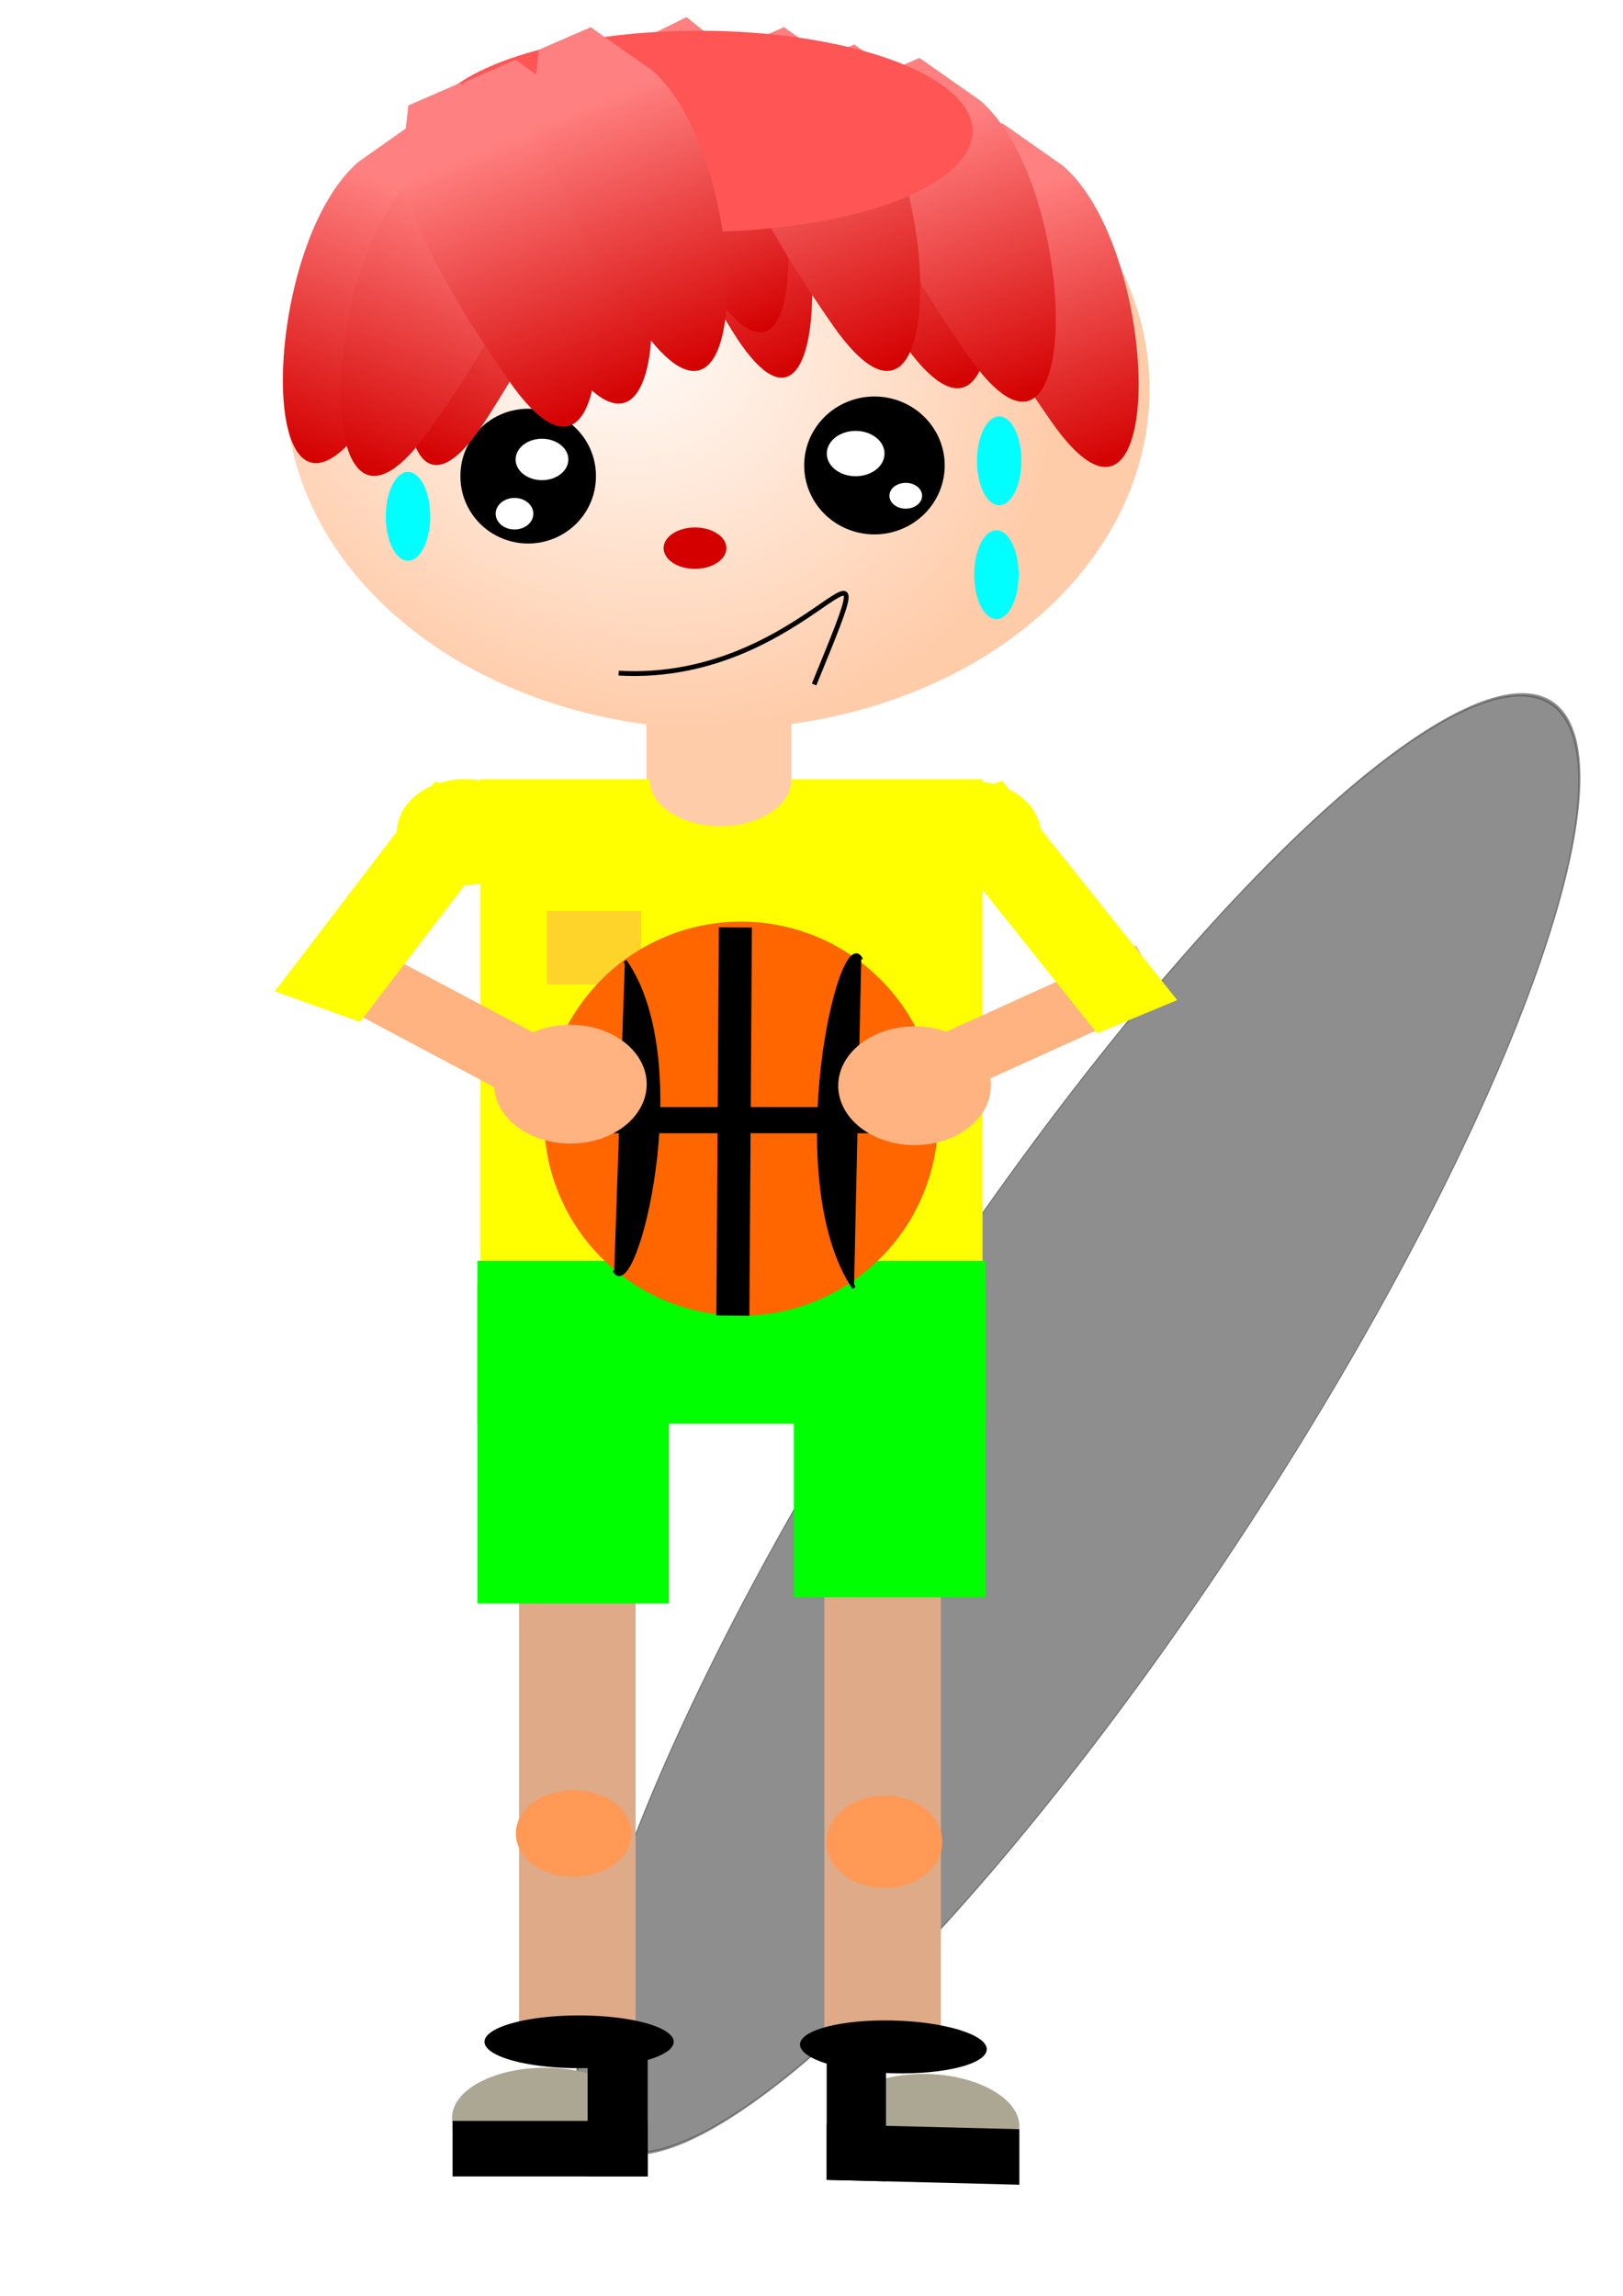 <?xml version="1.0" encoding="UTF-8" standalone="no"?>
<!-- Created with Inkscape (http://www.inkscape.org/) -->

<svg
   xmlns:dc="http://purl.org/dc/elements/1.1/"
   xmlns:cc="http://creativecommons.org/ns#"
   xmlns:rdf="http://www.w3.org/1999/02/22-rdf-syntax-ns#"
   xmlns:svg="http://www.w3.org/2000/svg"
   xmlns="http://www.w3.org/2000/svg"
   xmlns:xlink="http://www.w3.org/1999/xlink"
   xmlns:sodipodi="http://sodipodi.sourceforge.net/DTD/sodipodi-0.dtd"
   xmlns:inkscape="http://www.inkscape.org/namespaces/inkscape"
   width="744.094"
   height="1052.362"
   id="svg2"
   version="1.1"
   inkscape:version="0.48.4 r9939"
   sodipodi:docname="(1)20.svg">
  <defs
     id="defs4">
    <linearGradient
       inkscape:collect="always"
       id="linearGradient3239">
      <stop
         style="stop-color:#ffffff;stop-opacity:0"
         offset="0"
         id="stop3241" />
      <stop
         style="stop-color:#ff0000;stop-opacity:1"
         offset="1"
         id="stop3243" />
    </linearGradient>
    <linearGradient
       id="linearGradient3153"
       inkscape:collect="always">
      <stop
         id="stop3155"
         offset="0"
         style="stop-color:#ff8080;stop-opacity:1" />
      <stop
         id="stop3157"
         offset="1"
         style="stop-color:#d40000;stop-opacity:1" />
    </linearGradient>
    <linearGradient
       id="linearGradient3826"
       inkscape:collect="always">
      <stop
         id="stop3828"
         offset="0"
         style="stop-color:#ffffff;stop-opacity:1" />
      <stop
         id="stop3830"
         offset="1"
         style="stop-color:#ffccaa;stop-opacity:1" />
    </linearGradient>
    <linearGradient
       inkscape:collect="always"
       id="linearGradient3781">
      <stop
         style="stop-color:#ffffff;stop-opacity:1"
         offset="0"
         id="stop3783" />
      <stop
         style="stop-color:#ffccaa;stop-opacity:1"
         offset="1"
         id="stop3785" />
    </linearGradient>
    <linearGradient
       inkscape:collect="always"
       xlink:href="#linearGradient3153"
       id="linearGradient3151"
       gradientUnits="userSpaceOnUse"
       gradientTransform="matrix(0.719,-0.797,0.694,0.825,905.692,-338.809)"
       x1="-704.968"
       y1="185.786"
       x2="-760.958"
       y2="339.759" />
    <linearGradient
       inkscape:collect="always"
       xlink:href="#linearGradient3153"
       id="linearGradient3939"
       gradientUnits="userSpaceOnUse"
       gradientTransform="matrix(-0.661,-0.797,-0.638,0.825,-48.353,-340.082)"
       x1="-704.968"
       y1="185.786"
       x2="-760.958"
       y2="339.759" />
    <linearGradient
       inkscape:collect="always"
       xlink:href="#linearGradient3153"
       id="linearGradient3941"
       gradientUnits="userSpaceOnUse"
       gradientTransform="matrix(0.719,-0.797,0.694,0.825,794.984,-402.435)"
       x1="-704.968"
       y1="185.786"
       x2="-760.958"
       y2="339.759" />
    <linearGradient
       inkscape:collect="always"
       xlink:href="#linearGradient3153"
       id="linearGradient3943"
       gradientUnits="userSpaceOnUse"
       gradientTransform="matrix(0.719,-0.797,0.694,0.825,863.699,-382.074)"
       x1="-704.968"
       y1="185.786"
       x2="-760.958"
       y2="339.759" />
    <linearGradient
       inkscape:collect="always"
       xlink:href="#linearGradient3153"
       id="linearGradient3947"
       gradientUnits="userSpaceOnUse"
       gradientTransform="matrix(-0.716,-0.797,-0.692,0.825,-134.161,-341.354)"
       x1="-704.968"
       y1="185.786"
       x2="-760.958"
       y2="339.759" />
    <linearGradient
       inkscape:collect="always"
       xlink:href="#linearGradient3153"
       id="linearGradient3949"
       gradientUnits="userSpaceOnUse"
       gradientTransform="matrix(0.719,-0.797,0.694,0.825,830.614,-390.982)"
       x1="-704.968"
       y1="185.786"
       x2="-760.958"
       y2="339.759" />
    <linearGradient
       inkscape:collect="always"
       xlink:href="#linearGradient3153"
       id="linearGradient3955"
       gradientUnits="userSpaceOnUse"
       gradientTransform="matrix(0.719,-0.797,0.694,0.825,697.001,-402.435)"
       x1="-704.968"
       y1="185.786"
       x2="-760.958"
       y2="339.759" />
    <linearGradient
       inkscape:collect="always"
       xlink:href="#linearGradient3153"
       id="linearGradient3957"
       gradientUnits="userSpaceOnUse"
       gradientTransform="matrix(0.719,-0.797,0.694,0.825,658.826,-380.802)"
       x1="-704.968"
       y1="185.786"
       x2="-760.958"
       y2="339.759" />
    <linearGradient
       inkscape:collect="always"
       xlink:href="#linearGradient3153"
       id="linearGradient3963"
       gradientUnits="userSpaceOnUse"
       gradientTransform="matrix(0.719,-0.797,0.694,0.825,630.831,-365.532)"
       x1="-704.968"
       y1="185.786"
       x2="-760.958"
       y2="339.759" />
    <linearGradient
       inkscape:collect="always"
       xlink:href="#linearGradient3153"
       id="linearGradient3965"
       gradientUnits="userSpaceOnUse"
       gradientTransform="matrix(-0.735,-0.778,-0.709,0.843,-112.712,-324.628)"
       x1="-704.968"
       y1="185.786"
       x2="-760.958"
       y2="339.759" />
    <linearGradient
       inkscape:collect="always"
       xlink:href="#linearGradient3153"
       id="linearGradient4031"
       gradientUnits="userSpaceOnUse"
       gradientTransform="matrix(0.719,-0.797,0.694,0.825,905.692,-338.809)"
       x1="-704.968"
       y1="185.786"
       x2="-760.958"
       y2="339.759" />
    <linearGradient
       inkscape:collect="always"
       xlink:href="#linearGradient3153"
       id="linearGradient4033"
       gradientUnits="userSpaceOnUse"
       gradientTransform="matrix(0.719,-0.797,0.694,0.825,830.614,-390.982)"
       x1="-704.968"
       y1="185.786"
       x2="-760.958"
       y2="339.759" />
    <linearGradient
       inkscape:collect="always"
       xlink:href="#linearGradient3153"
       id="linearGradient4035"
       gradientUnits="userSpaceOnUse"
       gradientTransform="matrix(-0.716,-0.797,-0.692,0.825,-134.161,-341.354)"
       x1="-704.968"
       y1="185.786"
       x2="-760.958"
       y2="339.759" />
    <linearGradient
       inkscape:collect="always"
       xlink:href="#linearGradient3153"
       id="linearGradient4037"
       gradientUnits="userSpaceOnUse"
       gradientTransform="matrix(0.719,-0.797,0.694,0.825,863.699,-382.074)"
       x1="-704.968"
       y1="185.786"
       x2="-760.958"
       y2="339.759" />
    <linearGradient
       inkscape:collect="always"
       xlink:href="#linearGradient3153"
       id="linearGradient4039"
       gradientUnits="userSpaceOnUse"
       gradientTransform="matrix(0.719,-0.797,0.694,0.825,794.984,-402.435)"
       x1="-704.968"
       y1="185.786"
       x2="-760.958"
       y2="339.759" />
    <linearGradient
       inkscape:collect="always"
       xlink:href="#linearGradient3153"
       id="linearGradient4041"
       gradientUnits="userSpaceOnUse"
       gradientTransform="matrix(-0.661,-0.797,-0.638,0.825,-48.353,-340.082)"
       x1="-704.968"
       y1="185.786"
       x2="-760.958"
       y2="339.759" />
    <linearGradient
       inkscape:collect="always"
       xlink:href="#linearGradient3153"
       id="linearGradient4043"
       gradientUnits="userSpaceOnUse"
       gradientTransform="matrix(0.719,-0.797,0.694,0.825,658.826,-380.802)"
       x1="-704.968"
       y1="185.786"
       x2="-760.958"
       y2="339.759" />
    <linearGradient
       inkscape:collect="always"
       xlink:href="#linearGradient3153"
       id="linearGradient4045"
       gradientUnits="userSpaceOnUse"
       gradientTransform="matrix(0.719,-0.797,0.694,0.825,697.001,-402.435)"
       x1="-704.968"
       y1="185.786"
       x2="-760.958"
       y2="339.759" />
    <linearGradient
       inkscape:collect="always"
       xlink:href="#linearGradient3153"
       id="linearGradient4047"
       gradientUnits="userSpaceOnUse"
       gradientTransform="matrix(-0.735,-0.778,-0.709,0.843,-112.712,-324.628)"
       x1="-704.968"
       y1="185.786"
       x2="-760.958"
       y2="339.759" />
    <linearGradient
       inkscape:collect="always"
       xlink:href="#linearGradient3153"
       id="linearGradient4049"
       gradientUnits="userSpaceOnUse"
       gradientTransform="matrix(0.719,-0.797,0.694,0.825,630.831,-365.532)"
       x1="-704.968"
       y1="185.786"
       x2="-760.958"
       y2="339.759" />
    <linearGradient
       inkscape:collect="always"
       xlink:href="#linearGradient3153"
       id="linearGradient4053"
       gradientUnits="userSpaceOnUse"
       gradientTransform="matrix(0.663,-0.734,0.64,0.761,714.266,-360.82)"
       x1="-704.968"
       y1="185.786"
       x2="-760.958"
       y2="339.759" />
    <linearGradient
       inkscape:collect="always"
       xlink:href="#linearGradient3153"
       id="linearGradient4057"
       gradientUnits="userSpaceOnUse"
       gradientTransform="matrix(0.612,-0.615,0.591,0.638,680.488,-254.285)"
       x1="-704.968"
       y1="185.786"
       x2="-760.958"
       y2="339.759" />
    <linearGradient
       inkscape:collect="always"
       xlink:href="#linearGradient3153"
       id="linearGradient4510"
       gradientUnits="userSpaceOnUse"
       gradientTransform="matrix(0.719,-0.797,0.694,0.825,905.692,-338.809)"
       x1="-704.968"
       y1="185.786"
       x2="-760.958"
       y2="339.759" />
    <linearGradient
       inkscape:collect="always"
       xlink:href="#linearGradient3153"
       id="linearGradient4512"
       gradientUnits="userSpaceOnUse"
       gradientTransform="matrix(0.719,-0.797,0.694,0.825,830.614,-390.982)"
       x1="-704.968"
       y1="185.786"
       x2="-760.958"
       y2="339.759" />
    <linearGradient
       inkscape:collect="always"
       xlink:href="#linearGradient3153"
       id="linearGradient4514"
       gradientUnits="userSpaceOnUse"
       gradientTransform="matrix(-0.716,-0.797,-0.692,0.825,-134.161,-341.354)"
       x1="-704.968"
       y1="185.786"
       x2="-760.958"
       y2="339.759" />
    <linearGradient
       inkscape:collect="always"
       xlink:href="#linearGradient3153"
       id="linearGradient4516"
       gradientUnits="userSpaceOnUse"
       gradientTransform="matrix(0.719,-0.797,0.694,0.825,863.699,-382.074)"
       x1="-704.968"
       y1="185.786"
       x2="-760.958"
       y2="339.759" />
    <linearGradient
       inkscape:collect="always"
       xlink:href="#linearGradient3153"
       id="linearGradient4518"
       gradientUnits="userSpaceOnUse"
       gradientTransform="matrix(0.719,-0.797,0.694,0.825,794.984,-402.435)"
       x1="-704.968"
       y1="185.786"
       x2="-760.958"
       y2="339.759" />
    <linearGradient
       inkscape:collect="always"
       xlink:href="#linearGradient3153"
       id="linearGradient4520"
       gradientUnits="userSpaceOnUse"
       gradientTransform="matrix(-0.661,-0.797,-0.638,0.825,-48.353,-340.082)"
       x1="-704.968"
       y1="185.786"
       x2="-760.958"
       y2="339.759" />
    <linearGradient
       inkscape:collect="always"
       xlink:href="#linearGradient3153"
       id="linearGradient4522"
       gradientUnits="userSpaceOnUse"
       gradientTransform="matrix(0.719,-0.797,0.694,0.825,658.826,-380.802)"
       x1="-704.968"
       y1="185.786"
       x2="-760.958"
       y2="339.759" />
    <linearGradient
       inkscape:collect="always"
       xlink:href="#linearGradient3153"
       id="linearGradient4524"
       gradientUnits="userSpaceOnUse"
       gradientTransform="matrix(0.719,-0.797,0.694,0.825,697.001,-402.435)"
       x1="-704.968"
       y1="185.786"
       x2="-760.958"
       y2="339.759" />
    <linearGradient
       inkscape:collect="always"
       xlink:href="#linearGradient3153"
       id="linearGradient4526"
       gradientUnits="userSpaceOnUse"
       gradientTransform="matrix(-0.735,-0.778,-0.709,0.843,-112.712,-324.628)"
       x1="-704.968"
       y1="185.786"
       x2="-760.958"
       y2="339.759" />
    <linearGradient
       inkscape:collect="always"
       xlink:href="#linearGradient3153"
       id="linearGradient4528"
       gradientUnits="userSpaceOnUse"
       gradientTransform="matrix(0.719,-0.797,0.694,0.825,630.831,-365.532)"
       x1="-704.968"
       y1="185.786"
       x2="-760.958"
       y2="339.759" />
    <linearGradient
       inkscape:collect="always"
       xlink:href="#linearGradient3153"
       id="linearGradient4572"
       gradientUnits="userSpaceOnUse"
       gradientTransform="matrix(0.719,-0.797,0.694,0.825,905.692,-338.809)"
       x1="-704.968"
       y1="185.786"
       x2="-760.958"
       y2="339.759" />
    <linearGradient
       inkscape:collect="always"
       xlink:href="#linearGradient3153"
       id="linearGradient4574"
       gradientUnits="userSpaceOnUse"
       gradientTransform="matrix(0.719,-0.797,0.694,0.825,830.614,-390.982)"
       x1="-704.968"
       y1="185.786"
       x2="-760.958"
       y2="339.759" />
    <linearGradient
       inkscape:collect="always"
       xlink:href="#linearGradient3153"
       id="linearGradient4576"
       gradientUnits="userSpaceOnUse"
       gradientTransform="matrix(-0.716,-0.797,-0.692,0.825,-134.161,-341.354)"
       x1="-704.968"
       y1="185.786"
       x2="-760.958"
       y2="339.759" />
    <linearGradient
       inkscape:collect="always"
       xlink:href="#linearGradient3153"
       id="linearGradient4578"
       gradientUnits="userSpaceOnUse"
       gradientTransform="matrix(0.719,-0.797,0.694,0.825,863.699,-382.074)"
       x1="-704.968"
       y1="185.786"
       x2="-760.958"
       y2="339.759" />
    <linearGradient
       inkscape:collect="always"
       xlink:href="#linearGradient3153"
       id="linearGradient4580"
       gradientUnits="userSpaceOnUse"
       gradientTransform="matrix(0.719,-0.797,0.694,0.825,794.984,-402.435)"
       x1="-704.968"
       y1="185.786"
       x2="-760.958"
       y2="339.759" />
    <linearGradient
       inkscape:collect="always"
       xlink:href="#linearGradient3153"
       id="linearGradient4582"
       gradientUnits="userSpaceOnUse"
       gradientTransform="matrix(-0.661,-0.797,-0.638,0.825,-48.353,-340.082)"
       x1="-704.968"
       y1="185.786"
       x2="-760.958"
       y2="339.759" />
    <linearGradient
       inkscape:collect="always"
       xlink:href="#linearGradient3153"
       id="linearGradient4584"
       gradientUnits="userSpaceOnUse"
       gradientTransform="matrix(0.719,-0.797,0.694,0.825,658.826,-380.802)"
       x1="-704.968"
       y1="185.786"
       x2="-760.958"
       y2="339.759" />
    <linearGradient
       inkscape:collect="always"
       xlink:href="#linearGradient3153"
       id="linearGradient4586"
       gradientUnits="userSpaceOnUse"
       gradientTransform="matrix(0.719,-0.797,0.694,0.825,697.001,-402.435)"
       x1="-704.968"
       y1="185.786"
       x2="-760.958"
       y2="339.759" />
    <linearGradient
       inkscape:collect="always"
       xlink:href="#linearGradient3153"
       id="linearGradient4588"
       gradientUnits="userSpaceOnUse"
       gradientTransform="matrix(-0.735,-0.778,-0.709,0.843,-112.712,-324.628)"
       x1="-704.968"
       y1="185.786"
       x2="-760.958"
       y2="339.759" />
    <linearGradient
       inkscape:collect="always"
       xlink:href="#linearGradient3153"
       id="linearGradient4590"
       gradientUnits="userSpaceOnUse"
       gradientTransform="matrix(0.719,-0.797,0.694,0.825,630.831,-365.532)"
       x1="-704.968"
       y1="185.786"
       x2="-760.958"
       y2="339.759" />
    <linearGradient
       inkscape:collect="always"
       xlink:href="#linearGradient3153"
       id="linearGradient4633"
       gradientUnits="userSpaceOnUse"
       gradientTransform="matrix(0.719,-0.797,0.694,0.825,905.692,-338.809)"
       x1="-704.968"
       y1="185.786"
       x2="-760.958"
       y2="339.759" />
    <linearGradient
       inkscape:collect="always"
       xlink:href="#linearGradient3153"
       id="linearGradient4635"
       gradientUnits="userSpaceOnUse"
       gradientTransform="matrix(0.719,-0.797,0.694,0.825,830.614,-390.982)"
       x1="-704.968"
       y1="185.786"
       x2="-760.958"
       y2="339.759" />
    <linearGradient
       inkscape:collect="always"
       xlink:href="#linearGradient3153"
       id="linearGradient4637"
       gradientUnits="userSpaceOnUse"
       gradientTransform="matrix(-0.716,-0.797,-0.692,0.825,-134.161,-341.354)"
       x1="-704.968"
       y1="185.786"
       x2="-760.958"
       y2="339.759" />
    <linearGradient
       inkscape:collect="always"
       xlink:href="#linearGradient3153"
       id="linearGradient4639"
       gradientUnits="userSpaceOnUse"
       gradientTransform="matrix(0.719,-0.797,0.694,0.825,863.699,-382.074)"
       x1="-704.968"
       y1="185.786"
       x2="-760.958"
       y2="339.759" />
    <linearGradient
       inkscape:collect="always"
       xlink:href="#linearGradient3153"
       id="linearGradient4641"
       gradientUnits="userSpaceOnUse"
       gradientTransform="matrix(0.719,-0.797,0.694,0.825,794.984,-402.435)"
       x1="-704.968"
       y1="185.786"
       x2="-760.958"
       y2="339.759" />
    <linearGradient
       inkscape:collect="always"
       xlink:href="#linearGradient3153"
       id="linearGradient4643"
       gradientUnits="userSpaceOnUse"
       gradientTransform="matrix(-0.661,-0.797,-0.638,0.825,-48.353,-340.082)"
       x1="-704.968"
       y1="185.786"
       x2="-760.958"
       y2="339.759" />
    <linearGradient
       inkscape:collect="always"
       xlink:href="#linearGradient3153"
       id="linearGradient4645"
       gradientUnits="userSpaceOnUse"
       gradientTransform="matrix(0.719,-0.797,0.694,0.825,658.826,-380.802)"
       x1="-704.968"
       y1="185.786"
       x2="-760.958"
       y2="339.759" />
    <linearGradient
       inkscape:collect="always"
       xlink:href="#linearGradient3153"
       id="linearGradient4647"
       gradientUnits="userSpaceOnUse"
       gradientTransform="matrix(0.719,-0.797,0.694,0.825,697.001,-402.435)"
       x1="-704.968"
       y1="185.786"
       x2="-760.958"
       y2="339.759" />
    <linearGradient
       inkscape:collect="always"
       xlink:href="#linearGradient3153"
       id="linearGradient4649"
       gradientUnits="userSpaceOnUse"
       gradientTransform="matrix(-0.735,-0.778,-0.709,0.843,-112.712,-324.628)"
       x1="-704.968"
       y1="185.786"
       x2="-760.958"
       y2="339.759" />
    <linearGradient
       inkscape:collect="always"
       xlink:href="#linearGradient3153"
       id="linearGradient4651"
       gradientUnits="userSpaceOnUse"
       gradientTransform="matrix(0.719,-0.797,0.694,0.825,630.831,-365.532)"
       x1="-704.968"
       y1="185.786"
       x2="-760.958"
       y2="339.759" />
    <linearGradient
       inkscape:collect="always"
       xlink:href="#linearGradient3239"
       id="linearGradient3245"
       x1="488.642"
       y1="1015.46"
       x2="488.642"
       y2="1024.367"
       gradientUnits="userSpaceOnUse" />
    <filter
       inkscape:collect="always"
       id="filter4019"
       x="-0.287"
       width="1.573"
       y="-0.52"
       height="2.04">
      <feGaussianBlur
         inkscape:collect="always"
         stdDeviation="20.674"
         id="feGaussianBlur4021" />
    </filter>
    <radialGradient
       inkscape:collect="always"
       xlink:href="#linearGradient3826"
       id="radialGradient4080"
       gradientUnits="userSpaceOnUse"
       gradientTransform="matrix(0.512,1.144,-0.913,0.408,751.523,-128.283)"
       cx="421.309"
       cy="598.137"
       fx="421.309"
       fy="598.137"
       r="219.071" />
    <radialGradient
       inkscape:collect="always"
       xlink:href="#linearGradient3781"
       id="radialGradient4082"
       gradientUnits="userSpaceOnUse"
       gradientTransform="matrix(0.512,1.144,-0.913,0.408,751.523,-128.283)"
       cx="421.309"
       cy="598.137"
       fx="421.309"
       fy="598.137"
       r="219.071" />
    <linearGradient
       inkscape:collect="always"
       xlink:href="#linearGradient3153"
       id="linearGradient4084"
       gradientUnits="userSpaceOnUse"
       gradientTransform="matrix(0.663,-0.734,0.64,0.761,714.266,-360.82)"
       x1="-704.968"
       y1="185.786"
       x2="-760.958"
       y2="339.759" />
    <linearGradient
       inkscape:collect="always"
       xlink:href="#linearGradient3153"
       id="linearGradient4086"
       gradientUnits="userSpaceOnUse"
       gradientTransform="matrix(0.612,-0.615,0.591,0.638,680.488,-254.285)"
       x1="-704.968"
       y1="185.786"
       x2="-760.958"
       y2="339.759" />
    <linearGradient
       inkscape:collect="always"
       xlink:href="#linearGradient3153"
       id="linearGradient4196"
       gradientUnits="userSpaceOnUse"
       gradientTransform="matrix(0.719,-0.776,0.694,0.804,903.147,-327.255)"
       x1="-704.968"
       y1="185.786"
       x2="-760.958"
       y2="339.759" />
    <linearGradient
       inkscape:collect="always"
       xlink:href="#linearGradient3153"
       id="linearGradient4198"
       gradientUnits="userSpaceOnUse"
       gradientTransform="matrix(0.719,-0.776,0.694,0.804,828.069,-378.088)"
       x1="-704.968"
       y1="185.786"
       x2="-760.958"
       y2="339.759" />
    <linearGradient
       inkscape:collect="always"
       xlink:href="#linearGradient3153"
       id="linearGradient4200"
       gradientUnits="userSpaceOnUse"
       gradientTransform="matrix(-0.716,-0.776,-0.692,0.804,-136.706,-329.734)"
       x1="-704.968"
       y1="185.786"
       x2="-760.958"
       y2="339.759" />
    <linearGradient
       inkscape:collect="always"
       xlink:href="#linearGradient3153"
       id="linearGradient4202"
       gradientUnits="userSpaceOnUse"
       gradientTransform="matrix(0.719,-0.776,0.694,0.804,861.154,-369.409)"
       x1="-704.968"
       y1="185.786"
       x2="-760.958"
       y2="339.759" />
    <linearGradient
       inkscape:collect="always"
       xlink:href="#linearGradient3153"
       id="linearGradient4204"
       gradientUnits="userSpaceOnUse"
       gradientTransform="matrix(0.719,-0.776,0.694,0.804,792.439,-389.246)"
       x1="-704.968"
       y1="185.786"
       x2="-760.958"
       y2="339.759" />
    <linearGradient
       inkscape:collect="always"
       xlink:href="#linearGradient3153"
       id="linearGradient4206"
       gradientUnits="userSpaceOnUse"
       gradientTransform="matrix(-0.661,-0.776,-0.638,0.804,-50.898,-328.495)"
       x1="-704.968"
       y1="185.786"
       x2="-760.958"
       y2="339.759" />
    <linearGradient
       inkscape:collect="always"
       xlink:href="#linearGradient3153"
       id="linearGradient4208"
       gradientUnits="userSpaceOnUse"
       gradientTransform="matrix(0.719,-0.776,0.694,0.804,656.281,-368.169)"
       x1="-704.968"
       y1="185.786"
       x2="-760.958"
       y2="339.759" />
    <linearGradient
       inkscape:collect="always"
       xlink:href="#linearGradient3153"
       id="linearGradient4210"
       gradientUnits="userSpaceOnUse"
       gradientTransform="matrix(0.719,-0.776,0.694,0.804,694.456,-389.246)"
       x1="-704.968"
       y1="185.786"
       x2="-760.958"
       y2="339.759" />
    <linearGradient
       inkscape:collect="always"
       xlink:href="#linearGradient3153"
       id="linearGradient4212"
       gradientUnits="userSpaceOnUse"
       gradientTransform="matrix(-0.735,-0.758,-0.709,0.822,-115.257,-313.438)"
       x1="-704.968"
       y1="185.786"
       x2="-760.958"
       y2="339.759" />
    <linearGradient
       inkscape:collect="always"
       xlink:href="#linearGradient3153"
       id="linearGradient4214"
       gradientUnits="userSpaceOnUse"
       gradientTransform="matrix(0.719,-0.776,0.694,0.804,628.286,-353.291)"
       x1="-704.968"
       y1="185.786"
       x2="-760.958"
       y2="339.759" />
    <linearGradient
       inkscape:collect="always"
       xlink:href="#linearGradient3239"
       id="linearGradient3517"
       gradientUnits="userSpaceOnUse"
       x1="488.642"
       y1="1015.46"
       x2="488.642"
       y2="1024.367" />
    <radialGradient
       inkscape:collect="always"
       xlink:href="#linearGradient3826"
       id="radialGradient3519"
       gradientUnits="userSpaceOnUse"
       gradientTransform="matrix(0.512,1.144,-0.913,0.408,751.523,-128.283)"
       cx="421.309"
       cy="598.137"
       fx="421.309"
       fy="598.137"
       r="219.071" />
    <radialGradient
       inkscape:collect="always"
       xlink:href="#linearGradient3781"
       id="radialGradient3521"
       gradientUnits="userSpaceOnUse"
       gradientTransform="matrix(0.512,1.144,-0.913,0.408,751.523,-128.283)"
       cx="421.309"
       cy="598.137"
       fx="421.309"
       fy="598.137"
       r="219.071" />
    <linearGradient
       inkscape:collect="always"
       xlink:href="#linearGradient3153"
       id="linearGradient3523"
       gradientUnits="userSpaceOnUse"
       gradientTransform="matrix(0.663,-0.734,0.64,0.761,714.266,-360.82)"
       x1="-704.968"
       y1="185.786"
       x2="-760.958"
       y2="339.759" />
    <linearGradient
       inkscape:collect="always"
       xlink:href="#linearGradient3153"
       id="linearGradient3525"
       gradientUnits="userSpaceOnUse"
       gradientTransform="matrix(0.612,-0.615,0.591,0.638,680.488,-254.285)"
       x1="-704.968"
       y1="185.786"
       x2="-760.958"
       y2="339.759" />
    <linearGradient
       inkscape:collect="always"
       xlink:href="#linearGradient3153"
       id="linearGradient3731"
       gradientUnits="userSpaceOnUse"
       gradientTransform="matrix(0.65,-0.551,0.627,0.571,547.918,-420.132)"
       x1="-704.968"
       y1="185.786"
       x2="-760.958"
       y2="339.759" />
    <linearGradient
       inkscape:collect="always"
       xlink:href="#linearGradient3153"
       id="linearGradient3734"
       gradientUnits="userSpaceOnUse"
       gradientTransform="matrix(-0.665,-0.538,-0.641,0.583,-124.356,-391.84)"
       x1="-704.968"
       y1="185.786"
       x2="-760.958"
       y2="339.759" />
    <linearGradient
       inkscape:collect="always"
       xlink:href="#linearGradient3153"
       id="linearGradient3737"
       gradientUnits="userSpaceOnUse"
       gradientTransform="matrix(0.65,-0.551,0.627,0.571,607.746,-445.656)"
       x1="-704.968"
       y1="185.786"
       x2="-760.958"
       y2="339.759" />
    <linearGradient
       inkscape:collect="always"
       xlink:href="#linearGradient3153"
       id="linearGradient3740"
       gradientUnits="userSpaceOnUse"
       gradientTransform="matrix(0.65,-0.551,0.627,0.571,573.229,-430.694)"
       x1="-704.968"
       y1="185.786"
       x2="-760.958"
       y2="339.759" />
    <linearGradient
       inkscape:collect="always"
       xlink:href="#linearGradient3153"
       id="linearGradient3743"
       gradientUnits="userSpaceOnUse"
       gradientTransform="matrix(-0.598,-0.551,-0.577,0.571,-66.166,-402.529)"
       x1="-704.968"
       y1="185.786"
       x2="-760.958"
       y2="339.759" />
    <linearGradient
       inkscape:collect="always"
       xlink:href="#linearGradient3153"
       id="linearGradient3747"
       gradientUnits="userSpaceOnUse"
       gradientTransform="matrix(0.65,-0.551,0.627,0.571,696.337,-445.656)"
       x1="-704.968"
       y1="185.786"
       x2="-760.958"
       y2="339.759" />
    <linearGradient
       inkscape:collect="always"
       xlink:href="#linearGradient3153"
       id="linearGradient3750"
       gradientUnits="userSpaceOnUse"
       gradientTransform="matrix(0.65,-0.551,0.627,0.571,758.466,-431.574)"
       x1="-704.968"
       y1="185.786"
       x2="-760.958"
       y2="339.759" />
    <linearGradient
       inkscape:collect="always"
       xlink:href="#linearGradient3153"
       id="linearGradient3753"
       gradientUnits="userSpaceOnUse"
       gradientTransform="matrix(-0.648,-0.551,-0.625,0.571,-143.749,-403.409)"
       x1="-704.968"
       y1="185.786"
       x2="-760.958"
       y2="339.759" />
    <linearGradient
       inkscape:collect="always"
       xlink:href="#linearGradient3153"
       id="linearGradient3756"
       gradientUnits="userSpaceOnUse"
       gradientTransform="matrix(0.65,-0.551,0.627,0.571,728.552,-437.735)"
       x1="-704.968"
       y1="185.786"
       x2="-760.958"
       y2="339.759" />
    <linearGradient
       inkscape:collect="always"
       xlink:href="#linearGradient3153"
       id="linearGradient3759"
       gradientUnits="userSpaceOnUse"
       gradientTransform="matrix(0.65,-0.551,0.627,0.571,796.433,-401.648)"
       x1="-704.968"
       y1="185.786"
       x2="-760.958"
       y2="339.759" />
    <filter
       inkscape:collect="always"
       id="filter4157"
       x="-0.46"
       width="1.921"
       y="-0.329"
       height="1.657">
      <feGaussianBlur
         inkscape:collect="always"
         stdDeviation="88.101"
         id="feGaussianBlur4159" />
    </filter>
  </defs>
  <sodipodi:namedview
     id="base"
     pagecolor="#ffffff"
     bordercolor="#666666"
     borderopacity="1.0"
     inkscape:pageopacity="0.0"
     inkscape:pageshadow="2"
     inkscape:zoom="0.78585112"
     inkscape:cx="-93.366672"
     inkscape:cy="539.77916"
     inkscape:document-units="px"
     inkscape:current-layer="layer1"
     showgrid="false"
     inkscape:snap-nodes="true"
     inkscape:window-width="1920"
     inkscape:window-height="1025"
     inkscape:window-x="-2"
     inkscape:window-y="-3"
     inkscape:window-maximized="1" />
  <g
     inkscape:label="Layer 1"
     inkscape:groupmode="layer"
     id="layer1">
    <path
       sodipodi:type="arc"
       style="opacity:0.667;fill:#000000;fill-rule:evenodd;stroke:#000000;stroke-width:1px;stroke-linecap:butt;stroke-linejoin:miter;stroke-opacity:1;filter:url(#filter4157)"
       id="path3383"
       sodipodi:cx="-247.50235"
       sodipodi:cy="117.07052"
       sodipodi:rx="229.68727"
       sodipodi:ry="181.96831"
       d="m -17.815,117.071 a 229.687,181.968 0 1 1 -459.375,0 229.687,181.968 0 1 1 459.375,0 z"
       transform="matrix(1,-1.287,0,0.858,741.889,233.816)" />
    <rect
       style="fill:#deaa87"
       id="rect3455"
       width="53.445"
       height="229.051"
       x="237.959"
       y="716.421" />
    <rect
       style="fill:#ffccaa;stroke:none"
       id="rect4130"
       width="66.484"
       height="52.718"
       x="296.337"
       y="323.414" />
    <path
       sodipodi:type="arc"
       style="fill:url(#linearGradient3517);fill-opacity:1;fill-rule:evenodd;stroke:#000000;stroke-width:1px;stroke-linecap:butt;stroke-linejoin:miter;stroke-opacity:1;filter:url(#filter4019)"
       id="path3237"
       sodipodi:cx="517.90979"
       sodipodi:cy="995.73566"
       sodipodi:rx="86.530388"
       sodipodi:ry="47.718964"
       d="m 604.44,995.736 a 86.53,47.719 0 1 1 -173.061,0 86.53,47.719 0 1 1 173.061,0 z"
       transform="matrix(1,0,0,0.778,-123.433,-569.502)" />
    <path
       sodipodi:type="arc"
       style="fill:url(#radialGradient3519);fill-opacity:1;fill-rule:evenodd;stroke:url(#radialGradient3521);stroke-width:1px;stroke-linecap:butt;stroke-linejoin:miter;stroke-opacity:1"
       id="path2985"
       sodipodi:cx="478.57144"
       sodipodi:cy="645.2193"
       sodipodi:rx="218.57143"
       sodipodi:ry="218.57143"
       d="m 697.143,645.219 a 218.571,218.571 0 1 1 -437.143,0 218.571,218.571 0 1 1 437.143,0 z"
       transform="matrix(0.904,0,0,0.71,-103.648,-279.5)" />
    <path
       sodipodi:type="arc"
       style="fill:#000000;stroke:none"
       id="path4027"
       sodipodi:cx="167.97075"
       sodipodi:cy="895.84399"
       sodipodi:rx="34.357655"
       sodipodi:ry="34.357655"
       d="m 202.328,895.844 a 34.358,34.358 0 1 1 -68.715,0 34.358,34.358 0 1 1 68.715,0 z"
       transform="matrix(0.904,0,0,0.894,90.305,-582.631)" />
    <g
       id="g4068"
       transform="matrix(0.904,0,0,0.787,-20.147,-188.667)">
      <g
         id="g4063">
        <g
           id="g4059">
          <path
             style="fill:url(#linearGradient3523);fill-opacity:1;stroke:none"
             d="m 399.065,276 c 47.29,54.245 48.309,256.937 -5.728,155.931 -54.036,-101.006 -50.219,-133.28 -50.219,-133.28 l 3.032,-35.144 24.277,-13.78 z"
             id="path3931"
             inkscape:connector-curvature="0" />
          <path
             inkscape:connector-curvature="0"
             id="use3973"
             d="m 389.647,279.379 c 43.636,45.458 44.575,215.317 -5.285,130.673 -49.86,-84.644 -46.338,-111.69 -46.338,-111.69 l 2.798,-29.451 22.401,-11.548 z"
             style="fill:url(#linearGradient3525);fill-opacity:1;stroke:none" />
        </g>
      </g>
    </g>
    <path
       style="fill:url(#linearGradient3759);fill-opacity:1;stroke:none"
       d="M 487.576,76.19 C 533.914,116.893 534.912,268.983 481.963,193.193 429.015,117.403 432.755,93.186 432.755,93.186 l 2.971,-26.371 23.788,-10.34 z"
       id="path3107"
       inkscape:connector-curvature="0" />
    <path
       inkscape:connector-curvature="0"
       id="path3927"
       d="M 419.694,40.103 C 466.033,80.806 467.031,232.896 414.082,157.107 361.133,81.317 364.874,57.1 364.874,57.1 l 2.971,-26.371 23.788,-10.34 z"
       style="fill:url(#linearGradient3756);fill-opacity:1;stroke:none" />
    <path
       style="fill:url(#linearGradient3753);fill-opacity:1;stroke:none"
       d="M 164.015,74.43 C 117.84,115.132 116.846,267.223 169.607,191.433 222.369,115.643 218.641,91.426 218.641,91.426 l -2.961,-26.371 -23.704,-10.34 z"
       id="path3929"
       inkscape:connector-curvature="0" />
    <path
       style="fill:url(#linearGradient3750);fill-opacity:1;stroke:none"
       d="m 449.608,46.264 c 46.339,40.703 47.337,192.793 -5.612,117.003 C 391.047,87.478 394.788,63.261 394.788,63.261 l 2.971,-26.371 23.788,-10.34 z"
       id="path3933"
       inkscape:connector-curvature="0" />
    <path
       inkscape:connector-curvature="0"
       id="path3935"
       d="M 387.479,32.182 C 433.818,72.885 434.816,224.975 381.867,149.185 328.918,73.395 332.659,49.179 332.659,49.179 l 2.971,-26.371 23.788,-10.34 z"
       style="fill:url(#linearGradient3747);fill-opacity:1;stroke:none" />
    <path
       sodipodi:type="arc"
       style="fill:#ff5555;stroke:none"
       id="path4023"
       sodipodi:cx="-783.22723"
       sodipodi:cy="367.75415"
       sodipodi:rx="113.88926"
       sodipodi:ry="38.175171"
       d="m -669.338,367.754 a 113.889,38.175 0 1 1 -227.779,0 113.889,38.175 0 1 1 227.779,0 z"
       transform="matrix(1.101,0,0,1.207,1182.857,-383.696)" />
    <path
       style="fill:url(#linearGradient3743);fill-opacity:1;stroke:none"
       d="M 217.729,75.31 C 175.136,116.012 174.218,268.103 222.888,192.313 271.557,116.523 268.119,92.306 268.119,92.306 l -2.731,-26.371 -21.866,-10.34 z"
       id="path3937"
       inkscape:connector-curvature="0" />
    <path
       inkscape:connector-curvature="0"
       id="path3951"
       d="M 264.372,47.145 C 310.711,87.847 311.709,239.938 258.76,164.148 205.811,88.358 209.552,64.141 209.552,64.141 l 2.971,-26.371 23.788,-10.34 z"
       style="fill:url(#linearGradient3740);fill-opacity:1;stroke:none" />
    <path
       style="fill:url(#linearGradient3737);fill-opacity:1;stroke:none"
       d="M 298.888,32.182 C 345.227,72.885 346.225,224.975 293.276,149.185 240.327,73.395 244.068,49.179 244.068,49.179 l 2.971,-26.371 23.788,-10.34 z"
       id="path3953"
       inkscape:connector-curvature="0" />
    <path
       inkscape:connector-curvature="0"
       id="path3959"
       d="M 191.365,79.912 C 143.996,121.528 142.976,273.638 197.102,196.804 251.227,119.971 247.403,95.828 247.403,95.828 L 244.366,69.516 220.049,59.645 z"
       style="fill:url(#linearGradient3734);fill-opacity:1;stroke:none" />
    <path
       style="fill:url(#linearGradient3731);fill-opacity:1;stroke:none"
       d="M 239.06,57.706 C 285.399,98.409 286.397,250.5 233.448,174.71 180.499,98.92 184.24,74.703 184.24,74.703 l 2.971,-26.371 23.788,-10.34 z"
       id="path3961"
       inkscape:connector-curvature="0" />
    <use
       height="1052.362"
       width="744.094"
       x="0"
       y="0"
       xlink:href="#path3107"
       id="use3967"
       transform="matrix(1,0,0,1.109,0,-6.152)" />
    <use
       height="1052.362"
       width="744.094"
       x="0"
       y="0"
       xlink:href="#path3927"
       id="use3969" />
    <use
       height="1052.362"
       width="744.094"
       x="0"
       y="0"
       xlink:href="#path3929"
       id="use3971"
       transform="matrix(1,0,0,1.12,0,-6.587)" />
    <use
       height="1052.362"
       width="744.094"
       x="0"
       y="0"
       xlink:href="#path3933"
       id="use3975" />
    <path
       sodipodi:type="arc"
       style="fill:#000000;stroke:none"
       id="path4029"
       sodipodi:cx="296.4938"
       sodipodi:cy="890.75397"
       sodipodi:rx="35.630157"
       sodipodi:ry="35.630157"
       d="m 332.124,890.754 a 35.63,35.63 0 1 1 -71.26,0 35.63,35.63 0 1 1 71.26,0 z"
       transform="matrix(0.904,0,0,0.887,132.875,-576.742)" />
    <use
       height="1052.362"
       width="744.094"
       x="0"
       y="0"
       xlink:href="#path3935"
       id="use3977"
       transform="translate(-2.301,21.68)" />
    <path
       sodipodi:type="arc"
       style="fill:#ffffff;stroke:none"
       id="path4031"
       sodipodi:cx="149.51941"
       sodipodi:cy="867.21259"
       sodipodi:rx="13.361309"
       sodipodi:ry="13.361309"
       d="m 162.881,867.213 a 13.361,13.361 0 1 1 -26.723,0 13.361,13.361 0 1 1 26.723,0 z"
       transform="matrix(0.904,0,0,0.71,113.316,-405.105)" />
    <use
       height="1052.362"
       width="744.094"
       x="0"
       y="0"
       xlink:href="#path3937"
       id="use3979"
       transform="matrix(1.056,0,0,1.029,19.485,-0.69)" />
    <use
       height="1052.362"
       width="744.094"
       x="0"
       y="0"
       xlink:href="#path3951"
       id="use3981" />
    <use
       height="1052.362"
       width="744.094"
       x="0"
       y="0"
       xlink:href="#path3953"
       id="use3983"
       transform="matrix(-0.797,0.137,0.3,1.078,521.998,-40.223)" />
    <use
       height="1052.362"
       width="744.094"
       x="0"
       y="0"
       xlink:href="#path3959"
       id="use3985"
       transform="translate(-5.753,0)" />
    <use
       height="1052.362"
       width="744.094"
       x="0"
       y="0"
       xlink:href="#path3961"
       id="use3987" />
    <path
       sodipodi:type="arc"
       style="fill:#ffffff;stroke:none"
       id="path4033"
       sodipodi:cx="157.15445"
       sodipodi:cy="906.66028"
       sodipodi:rx="14.633815"
       sodipodi:ry="14.633815"
       d="m 171.788,906.66 a 14.634,14.634 0 1 1 -29.268,0 14.634,14.634 0 1 1 29.268,0 z"
       transform="matrix(0.904,0,0,0.71,250.229,-435.819)" />
    <path
       sodipodi:type="arc"
       style="fill:#ffffff;stroke:none"
       id="path4035"
       sodipodi:cx="241.77608"
       sodipodi:cy="907.29651"
       sodipodi:rx="13.997562"
       sodipodi:ry="13.997562"
       d="m 255.774,907.297 a 13.998,13.998 0 1 1 -27.995,0 13.998,13.998 0 1 1 27.995,0 z"
       transform="matrix(0.534,0,0,0.419,286.157,-152.906)" />
    <path
       sodipodi:type="arc"
       style="fill:#ffffff;stroke:none"
       id="path4037"
       sodipodi:cx="227.14226"
       sodipodi:cy="873.57513"
       sodipodi:rx="13.361309"
       sodipodi:ry="13.361309"
       d="m 240.504,873.575 a 13.361,13.361 0 1 1 -26.723,0 13.361,13.361 0 1 1 26.723,0 z"
       transform="matrix(0.646,0,0,0.541,89.154,-237.125)" />
    <path
       sodipodi:type="arc"
       style="fill:#d40000;stroke:none"
       id="path4039"
       sodipodi:cx="143.15689"
       sodipodi:cy="887.57269"
       sodipodi:rx="13.361309"
       sodipodi:ry="13.361309"
       d="m 156.518,887.573 a 13.361,13.361 0 1 1 -26.723,0 13.361,13.361 0 1 1 26.723,0 z"
       transform="matrix(1.076,0,0,0.71,164.597,-378.908)" />
    <path
       style="fill:none;stroke:#000000;stroke-width:2.199;stroke-linecap:butt;stroke-linejoin:miter;stroke-miterlimit:4;stroke-opacity:1;stroke-dasharray:none"
       d="m 283.621,308.554 c 89.124,5.146 127.963,-88.392 89.615,5.203"
       id="path4041"
       inkscape:connector-curvature="0" />
    <rect
       style="fill:#ffff00;stroke:none"
       id="rect4128"
       width="230.324"
       height="223.754"
       x="220.143"
       y="357.198" />
    <rect
       inkscape:transform-center-y="-153.0466"
       inkscape:transform-center-x="83.053403"
       transform="matrix(0.391,-0.921,0.883,0.469,0,0)"
       style="fill:#ffb380;stroke:none"
       id="rect3443"
       width="30.562"
       height="120.113"
       x="-334.872"
       y="309.919" />
    <rect
       y="-244.536"
       x="612.182"
       height="114.894"
       width="27.961"
       id="rect4176"
       style="fill:#ffb380;stroke:none"
       transform="matrix(0.487,0.873,-0.911,0.413,0,0)"
       inkscape:transform-center-x="-137.13715"
       inkscape:transform-center-y="5.5704663" />
    <rect
       transform="matrix(-0.923,0.384,-0.624,-0.782,0,0)"
       style="fill:#ffff00;stroke:none"
       id="rect4178"
       width="39.766"
       height="128.631"
       x="-141.443"
       y="-655.679" />
    <path
       sodipodi:type="arc"
       style="fill:#ffccaa;stroke:none"
       id="path4180"
       sodipodi:cx="-509.63852"
       sodipodi:cy="921.93036"
       sodipodi:rx="34.993904"
       sodipodi:ry="34.993904"
       d="m -474.645,921.93 a 34.994,34.994 0 1 1 -69.988,0 34.994,34.994 0 1 1 69.988,0 z"
       transform="matrix(0.927,0,0,0.608,802.789,-203.106)" />
    <rect
       y="588.997"
       x="218.871"
       height="146.034"
       width="87.803"
       id="rect4188"
       style="fill:#00ff00;stroke:none" />
    <rect
       style="fill:#ffd42a;stroke:none"
       id="rect4304"
       width="43.265"
       height="33.662"
       x="250.684"
       y="417.592" />
    <path
       sodipodi:type="arc"
       style="fill:#ffff00"
       id="path3435"
       sodipodi:cx="-518.54608"
       sodipodi:cy="481.6434"
       sodipodi:rx="31.176388"
       sodipodi:ry="31.176388"
       d="m -487.37,481.643 a 31.176,31.176 0 1 1 -62.353,0 31.176,31.176 0 1 1 62.353,0 z"
       transform="matrix(1,0,0,0.778,964.559,7.705)" />
    <path
       transform="matrix(1,0,0,0.778,731.691,6.715)"
       d="m -487.37,481.643 a 31.176,31.176 0 1 1 -62.353,0 31.176,31.176 0 1 1 62.353,0 z"
       sodipodi:ry="31.176388"
       sodipodi:rx="31.176388"
       sodipodi:cy="481.6434"
       sodipodi:cx="-518.54608"
       id="path3439"
       style="fill:#ffff00"
       sodipodi:type="arc" />
    <rect
       y="-403.906"
       x="-435.987"
       height="121.004"
       width="41.554"
       id="rect3441"
       style="fill:#ffff00;stroke:none"
       transform="matrix(-0.941,-0.338,0.607,-0.795,0,0)"
       inkscape:transform-center-x="178.67863"
       inkscape:transform-center-y="75.268418" />
    <rect
       y="716.421"
       x="377.934"
       height="226.506"
       width="53.445"
       id="rect3645"
       style="fill:#deaa87" />
    <rect
       style="fill:#00ff00;stroke:none"
       id="rect4190"
       width="87.803"
       height="141.084"
       x="363.937"
       y="591.101" />
    <rect
       style="fill:#00ff00;stroke:none"
       id="rect4184"
       width="232.869"
       height="74.626"
       x="218.871"
       y="577.982" />
    <path
       sodipodi:type="arc"
       style="fill:#ff6600"
       id="path3453"
       sodipodi:cx="-296.4938"
       sodipodi:cy="706.24066"
       sodipodi:rx="90.3479"
       sodipodi:ry="90.3479"
       d="m -206.146,706.241 a 90.348,90.348 0 1 1 -180.696,0 90.348,90.348 0 1 1 180.696,0 z"
       transform="translate(636.253,-193.421)" />
    <path
       style="fill:#000000;stroke:#000000;stroke-width:11.988px;stroke-linecap:butt;stroke-linejoin:miter;stroke-opacity:1"
       d="m 255.352,513.456 c 167.542,0 167.542,0 167.542,0"
       id="path3653"
       inkscape:connector-curvature="0" />
    <path
       style="fill:#000000;stroke:#000000;stroke-width:1.669px;stroke-linecap:butt;stroke-linejoin:miter;stroke-opacity:1"
       d="M 391.539,590.377 C 358.149,540.427 385.463,420.986 394.852,439.828"
       id="path3657"
       inkscape:connector-curvature="0"
       sodipodi:nodetypes="cc" />
    <g
       transform="matrix(1,0,0,0.778,-94.165,-69.091)"
       id="g3445">
      <g
         id="g3447">
        <g
           id="g3449">
          <path
             transform="translate(1023.095,-193.421)"
             d="m -474.645,921.93 c 0,19.327 -15.667,34.994 -34.994,34.994 -19.327,0 -34.994,-15.667 -34.994,-34.994 0,-19.327 15.667,-34.994 34.994,-34.994 19.327,0 34.994,15.667 34.994,34.994 z"
             sodipodi:ry="34.993904"
             sodipodi:rx="34.993904"
             sodipodi:cy="921.93036"
             sodipodi:cx="-509.63852"
             id="path3451"
             style="fill:#ffb380;stroke:none"
             sodipodi:type="arc" />
        </g>
      </g>
    </g>
    <path
       inkscape:connector-curvature="0"
       id="path3659"
       d="m 337.157,425.123 c -1.158,177.939 -1.158,177.939 -1.158,177.939"
       style="fill:#000000;stroke:#000000;stroke-width:15.134px;stroke-linecap:butt;stroke-linejoin:miter;stroke-opacity:1" />
    <path
       sodipodi:nodetypes="cc"
       inkscape:connector-curvature="0"
       id="path3663"
       d="m 286.497,440.447 c 32.947,46.861 4.323,159.532 -4.89,141.837"
       style="fill:#000000;stroke:#000000;stroke-width:1.622px;stroke-linecap:butt;stroke-linejoin:miter;stroke-opacity:1" />
    <g
       id="g3430"
       transform="matrix(1,0,0,0.778,-251.956,-69.799)">
      <g
         id="g3426">
        <g
           id="g3423">
          <path
             sodipodi:type="arc"
             style="fill:#ffb380;stroke:none"
             id="path4182"
             sodipodi:cx="-509.63852"
             sodipodi:cy="921.93036"
             sodipodi:rx="34.993904"
             sodipodi:ry="34.993904"
             d="m -474.645,921.93 c 0,19.327 -15.667,34.994 -34.994,34.994 -19.327,0 -34.994,-15.667 -34.994,-34.994 0,-19.327 15.667,-34.994 34.994,-34.994 19.327,0 34.994,15.667 34.994,34.994 z"
             transform="translate(1023.095,-193.421)" />
        </g>
      </g>
    </g>
    <path
       sodipodi:type="arc"
       style="fill:#00ffff"
       id="path3665"
       sodipodi:cx="-319.39893"
       sodipodi:cy="304.12885"
       sodipodi:rx="10.180045"
       sodipodi:ry="20.36009"
       d="m -309.219,304.129 a 10.18,20.36 0 1 1 -20.36,0 10.18,20.36 0 1 1 20.36,0 z"
       transform="translate(777.501,-92.893)" />
    <path
       transform="translate(776.228,-40.72)"
       d="m -309.219,304.129 a 10.18,20.36 0 1 1 -20.36,0 10.18,20.36 0 1 1 20.36,0 z"
       sodipodi:ry="20.36009"
       sodipodi:rx="10.180045"
       sodipodi:cy="304.12885"
       sodipodi:cx="-319.39893"
       id="path3667"
       style="fill:#00ffff"
       sodipodi:type="arc" />
    <path
       sodipodi:type="arc"
       style="fill:#00ffff"
       id="path3671"
       sodipodi:cx="-319.39893"
       sodipodi:cy="304.12885"
       sodipodi:rx="10.180045"
       sodipodi:ry="20.36009"
       d="m -309.219,304.129 a 10.18,20.36 0 1 1 -20.36,0 10.18,20.36 0 1 1 20.36,0 z"
       transform="translate(506.457,-67.443)" />
    <path
       sodipodi:type="arc"
       style="fill:#ff9955"
       id="path3768"
       sodipodi:cx="-326.01801"
       sodipodi:cy="467.00958"
       sodipodi:rx="22.648531"
       sodipodi:ry="13.997562"
       d="m -303.369,467.01 a 22.649,13.998 0 1 1 -45.297,0 22.649,13.998 0 1 1 45.297,0 z"
       transform="matrix(1.169,0,0,1.5,786.643,143.793)" />
    <path
       transform="matrix(1.169,0,0,1.409,644.122,182.431)"
       d="m -303.369,467.01 a 22.649,13.998 0 1 1 -45.297,0 22.649,13.998 0 1 1 45.297,0 z"
       sodipodi:ry="13.997562"
       sodipodi:rx="22.648531"
       sodipodi:cy="467.00958"
       sodipodi:cx="-326.01801"
       id="path3770"
       style="fill:#ff9955"
       sodipodi:type="arc" />
    <g
       id="g4203"
       transform="matrix(1.013,0,0,1,-3.914,0)">
      <path
         transform="matrix(1.324,0,0,1.333,1632.112,666.369)"
         d="m -1011.642,228.415 a 31.813,17.179 0 1 1 -63.625,0 31.813,17.179 0 1 1 63.625,0 z"
         sodipodi:ry="17.178827"
         sodipodi:rx="31.812641"
         sodipodi:cy="228.41476"
         sodipodi:cx="-1043.4546"
         id="path4167"
         style="fill:#aca793"
         sodipodi:type="arc" />
      <rect
         y="942.927"
         x="269.823"
         height="54.718"
         width="27.17"
         id="rect4177"
         style="fill:#000000" />
      <rect
         y="972.194"
         x="208.691"
         height="25.45"
         width="88.302"
         id="rect4179"
         style="fill:#000000" />
      <path
         transform="matrix(1.068,0,0,4.75,1416.385,-750.46)"
         d="m -1037.092,355.029 a 40.084,2.545 0 1 1 -80.168,0 40.084,2.545 0 1 1 80.168,0 z"
         sodipodi:ry="2.5450113"
         sodipodi:rx="40.083927"
         sodipodi:cy="355.02908"
         sodipodi:cx="-1077.176"
         id="path4181"
         style="fill:#000000"
         sodipodi:type="arc" />
    </g>
    <g
       transform="matrix(-1.068,-0.027,0,1,-369.817,495.452)"
       id="g4189">
      <path
         sodipodi:type="arc"
         style="fill:#aca793"
         id="path4191"
         sodipodi:cx="-1043.4546"
         sodipodi:cy="228.41476"
         sodipodi:rx="31.812641"
         sodipodi:ry="17.178827"
         d="m -1011.642,228.415 c 0,9.488 -14.243,17.179 -31.813,17.179 -17.57,0 -31.813,-7.691 -31.813,-17.179 0,-9.488 14.243,-17.179 31.813,-17.179 17.57,0 31.813,7.691 31.813,17.179 z"
         transform="matrix(1.24,0,0,1.333,549.468,153.549)" />
      <rect
         style="fill:#000000"
         id="rect4193"
         width="25.45"
         height="54.718"
         x="-726.601"
         y="430.107" />
      <rect
         style="fill:#000000"
         id="rect4195"
         width="82.713"
         height="25.45"
         x="-783.864"
         y="459.375" />
      <path
         sodipodi:type="arc"
         style="fill:#000000"
         id="path4197"
         sodipodi:cx="-1077.176"
         sodipodi:cy="355.02908"
         sodipodi:rx="40.083927"
         sodipodi:ry="2.5450113"
         d="m -1037.092,355.029 c 0,1.406 -17.946,2.545 -40.084,2.545 -22.138,0 -40.084,-1.139 -40.084,-2.545 0,-1.406 17.946,-2.545 40.084,-2.545 22.138,0 40.084,1.139 40.084,2.545 z"
         transform="matrix(1,0,0,4.75,347.394,-1263.28)" />
    </g>
  </g>
</svg>
